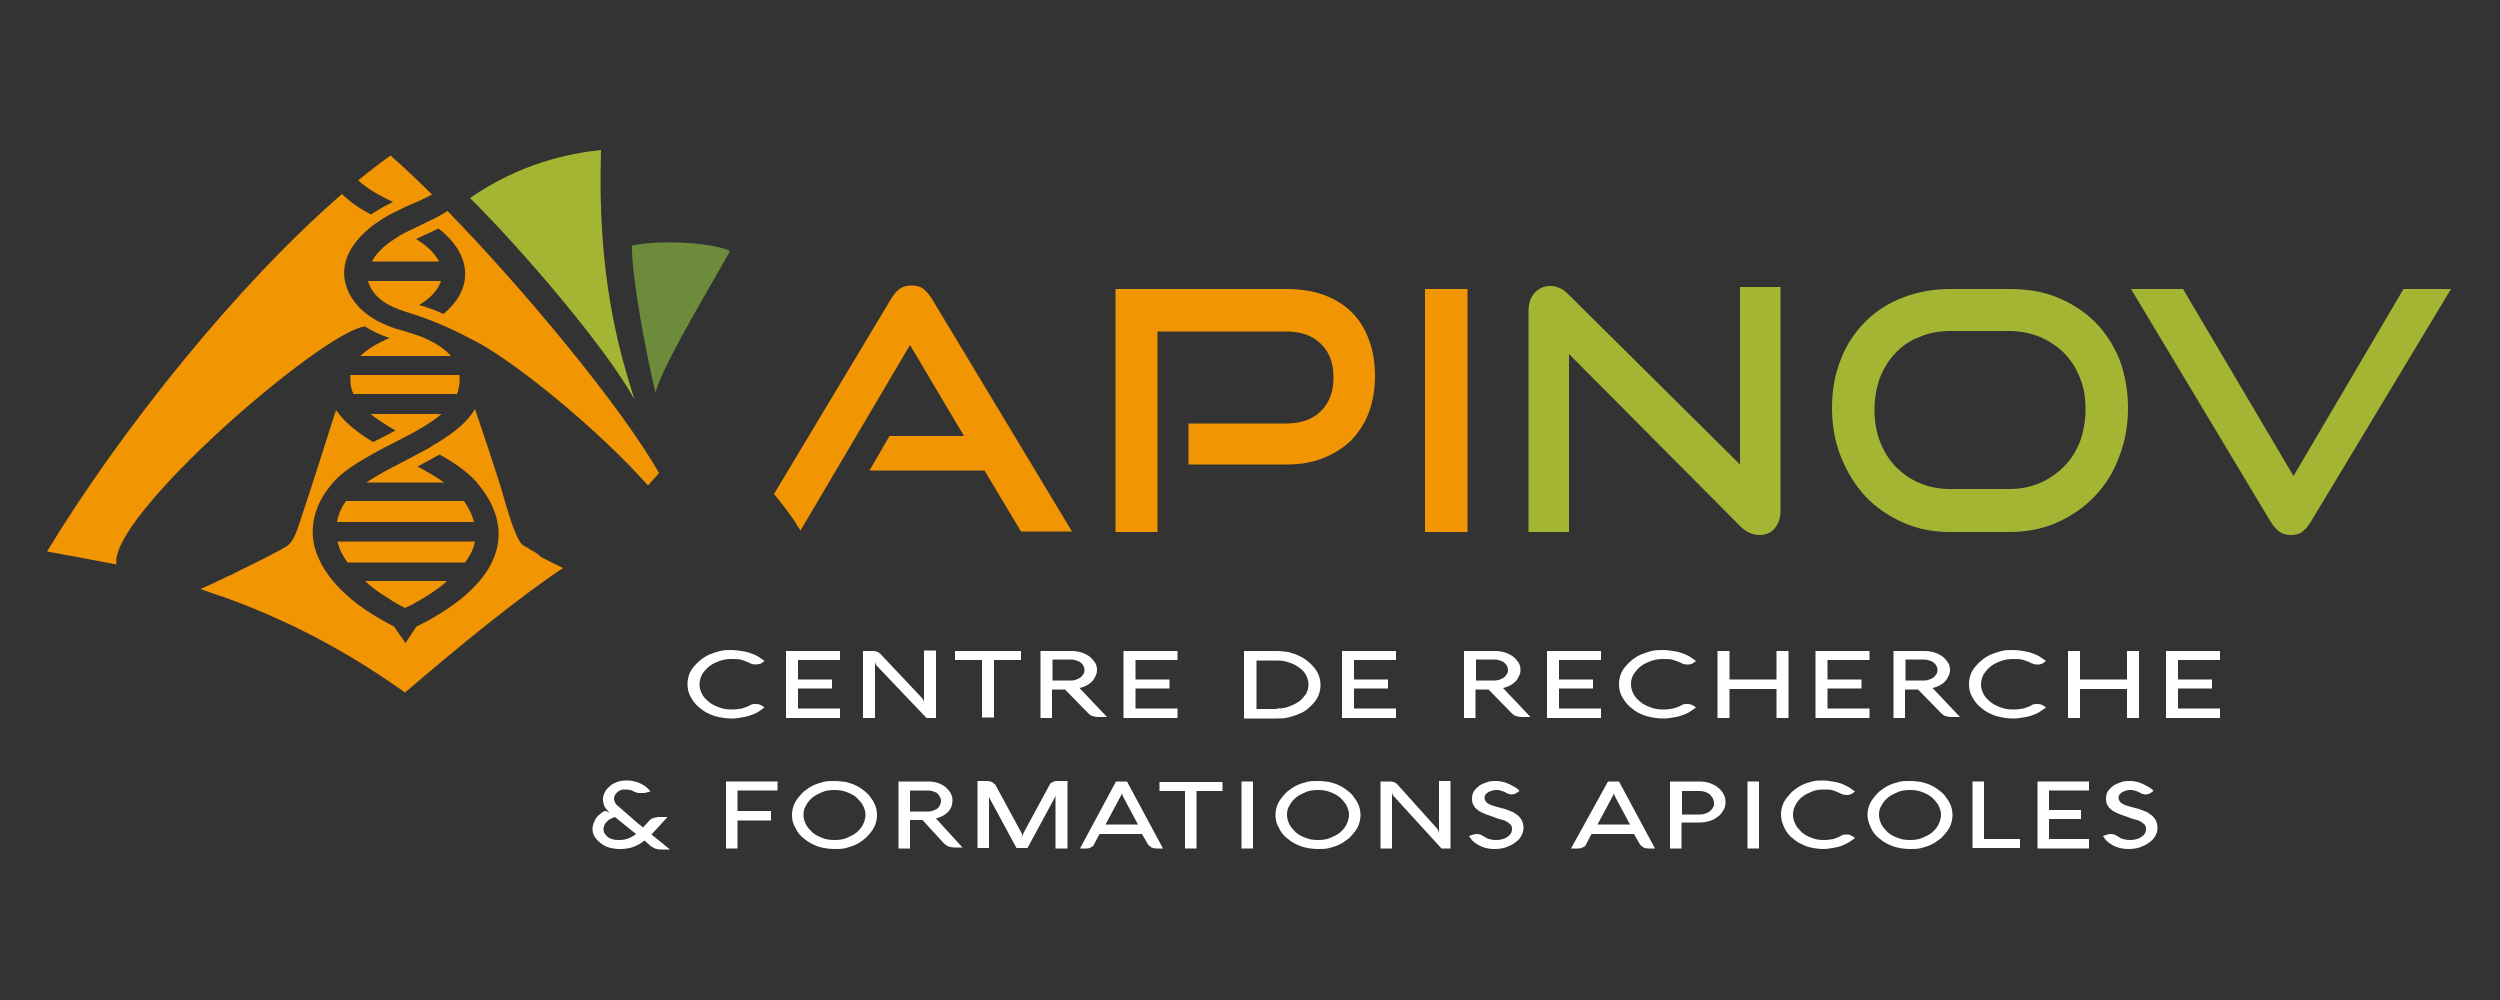 <svg xmlns="http://www.w3.org/2000/svg" xmlns:xlink="http://www.w3.org/1999/xlink" id="Calque_1" x="0px" y="0px" width="500px" height="200px" viewBox="0 0 500 200" style="enable-background:new 0 0 500 200;" xml:space="preserve"><rect x="0" y="0" width="500" height="200" fill="#333333" stroke="none"/><style type="text/css">	.st0{fill:#FFFFFF;}	.st1{fill:#F29503;}	.st2{fill:#A4B534;}	.st3{fill:#6C8C3C;}</style><g>	<path class="st0" d="M139.9,136.9c0,0.7,0.2,1.3,0.5,1.9c0.3,0.6,0.8,1.1,1.4,1.6c0.6,0.5,1.3,0.8,2.1,1.1c0.8,0.3,1.6,0.4,2.5,0.4  c0.7,0,1.4-0.1,2-0.2c0.6-0.2,1.2-0.4,1.7-0.7c0.3-0.2,0.6-0.2,1-0.2c0.3,0,0.5,0,0.8,0.1s0.4,0.2,0.6,0.3l0.4,0.3  c-0.4,0.3-0.9,0.6-1.3,0.9c-0.5,0.3-1,0.5-1.6,0.7c-0.6,0.2-1.1,0.3-1.7,0.4c-0.6,0.1-1.2,0.2-1.9,0.2c-1.2,0-2.4-0.2-3.5-0.5  c-1.1-0.4-2-0.8-2.8-1.5c-0.8-0.6-1.4-1.3-1.9-2.2c-0.5-0.8-0.7-1.7-0.7-2.7c0-0.6,0.1-1.2,0.3-1.8c0.2-0.6,0.5-1.1,0.9-1.6  c0.4-0.5,0.9-1,1.4-1.4c0.5-0.4,1.1-0.8,1.8-1.1c0.7-0.3,1.4-0.5,2.1-0.7c0.8-0.2,1.5-0.2,2.4-0.2c0.6,0,1.3,0.1,1.9,0.2  c0.6,0.1,1.2,0.2,1.7,0.4c0.6,0.2,1.1,0.4,1.6,0.7c0.5,0.3,0.9,0.6,1.3,0.9l-0.4,0.3c-0.2,0.1-0.4,0.3-0.6,0.3s-0.5,0.1-0.8,0.1  c-0.4,0-0.7-0.1-1-0.2c-0.5-0.3-1.1-0.5-1.7-0.7c-0.6-0.2-1.3-0.2-2-0.2c-0.9,0-1.7,0.1-2.5,0.4c-0.8,0.3-1.5,0.6-2.1,1.1  c-0.6,0.5-1,1-1.4,1.6C140.1,135.5,139.9,136.2,139.9,136.9z"></path>	<path class="st0" d="M168,143.6h-10.8v-13.4H168v1.8h-8.4v3.9h6.8v1.8h-6.8v4h8.4V143.6z"></path>	<path class="st0" d="M187.3,143.6h-2l-9.9-10.4c-0.1-0.1-0.1-0.1-0.2-0.2c0-0.1-0.1-0.2-0.1-0.3c0-0.1-0.1-0.2-0.1-0.3v11.2h-2.4  v-13.4h1.7c0.4,0,0.7,0,1,0.1c0.3,0.1,0.5,0.2,0.7,0.4l8.4,8.9c0.2,0.2,0.4,0.6,0.4,0.9v-10.4h2.4V143.6z"></path>	<path class="st0" d="M191,132v-1.8h13.2v1.8h-5.4v11.5h-2.4V132H191z"></path>	<path class="st0" d="M210.5,143.6h-2.4v-13.4h6.2c0.7,0,1.4,0.1,2,0.3s1.2,0.5,1.6,0.8c0.5,0.4,0.8,0.8,1.1,1.2  c0.3,0.5,0.4,1,0.4,1.5c0,0.4-0.1,0.9-0.3,1.2c-0.2,0.4-0.4,0.8-0.7,1.1c-0.3,0.3-0.7,0.6-1.1,0.8c-0.4,0.2-0.9,0.4-1.4,0.5  l5.5,5.8h-1.7c-0.5,0-0.9-0.1-1.2-0.2c-0.4-0.1-0.7-0.4-0.9-0.6l-4.6-4.7h-2.6V143.6z M210.5,132v4.1h3.8c0.4,0,0.7-0.1,1-0.2  c0.3-0.1,0.6-0.3,0.8-0.4c0.2-0.2,0.4-0.4,0.6-0.7c0.1-0.2,0.2-0.5,0.2-0.8s-0.1-0.6-0.2-0.8c-0.1-0.2-0.3-0.5-0.6-0.7  c-0.2-0.2-0.5-0.3-0.8-0.4c-0.3-0.1-0.7-0.2-1-0.2H210.5z"></path>	<path class="st0" d="M235.5,143.6h-10.8v-13.4h10.8v1.8h-8.4v3.9h6.8v1.8h-6.8v4h8.4V143.6z"></path>	<path class="st0" d="M248.8,143.6v-13.4h6.5c0.8,0,1.6,0.1,2.3,0.2c0.7,0.2,1.4,0.4,2.1,0.7c0.6,0.3,1.2,0.6,1.8,1.1  c0.5,0.4,1,0.9,1.4,1.4c0.4,0.5,0.7,1,0.9,1.6c0.2,0.6,0.3,1.2,0.3,1.8s-0.1,1.2-0.3,1.8c-0.2,0.6-0.5,1.1-0.9,1.6  c-0.4,0.5-0.8,0.9-1.4,1.4c-0.5,0.4-1.1,0.8-1.8,1c-0.6,0.3-1.3,0.5-2.1,0.7c-0.7,0.2-1.5,0.2-2.3,0.2H248.8z M255.4,141.7  c0.9,0,1.7-0.1,2.4-0.4c0.8-0.3,1.4-0.6,2-1s1-1,1.4-1.5c0.3-0.6,0.5-1.2,0.5-1.9c0-0.7-0.2-1.3-0.5-1.9c-0.3-0.6-0.8-1.1-1.4-1.5  s-1.2-0.8-2-1c-0.8-0.3-1.6-0.4-2.4-0.4h-4.1v9.7H255.4z"></path>	<path class="st0" d="M279.2,143.6h-10.8v-13.4h10.8v1.8h-8.4v3.9h6.8v1.8h-6.8v4h8.4V143.6z"></path>	<path class="st0" d="M295.2,143.6h-2.4v-13.4h6.2c0.7,0,1.4,0.1,2,0.3c0.6,0.2,1.2,0.5,1.6,0.8c0.5,0.4,0.8,0.8,1.1,1.2  c0.3,0.5,0.4,1,0.4,1.5c0,0.4-0.1,0.9-0.3,1.2c-0.2,0.4-0.4,0.8-0.7,1.1c-0.3,0.3-0.7,0.6-1.1,0.8c-0.4,0.2-0.9,0.4-1.4,0.5  l5.5,5.8h-1.7c-0.5,0-0.9-0.1-1.2-0.2c-0.4-0.1-0.7-0.4-0.9-0.6l-4.6-4.7h-2.6V143.6z M295.2,132v4.1h3.8c0.4,0,0.7-0.1,1-0.2  c0.3-0.1,0.6-0.3,0.8-0.4c0.2-0.2,0.4-0.4,0.6-0.7c0.1-0.2,0.2-0.5,0.2-0.8s-0.1-0.6-0.2-0.8c-0.1-0.2-0.3-0.5-0.6-0.7  c-0.2-0.2-0.5-0.3-0.8-0.4c-0.3-0.1-0.7-0.2-1-0.2H295.2z"></path>	<path class="st0" d="M320.2,143.6h-10.8v-13.4h10.8v1.8h-8.4v3.9h6.8v1.8h-6.8v4h8.4V143.6z"></path>	<path class="st0" d="M326.2,136.9c0,0.7,0.2,1.3,0.5,1.9s0.8,1.1,1.4,1.6c0.6,0.5,1.3,0.8,2.1,1.1c0.8,0.3,1.6,0.4,2.5,0.4  c0.7,0,1.4-0.1,2-0.2c0.6-0.2,1.2-0.4,1.7-0.7c0.3-0.2,0.6-0.2,1-0.2c0.3,0,0.5,0,0.8,0.1c0.2,0.1,0.4,0.2,0.6,0.3l0.4,0.3  c-0.4,0.3-0.9,0.6-1.3,0.9c-0.5,0.3-1,0.5-1.6,0.7c-0.5,0.2-1.1,0.3-1.7,0.4c-0.6,0.1-1.2,0.2-1.9,0.2c-1.2,0-2.4-0.2-3.5-0.5  c-1.1-0.4-2-0.8-2.8-1.5c-0.8-0.6-1.4-1.3-1.9-2.2c-0.5-0.8-0.7-1.7-0.7-2.7c0-0.6,0.1-1.2,0.3-1.8c0.2-0.6,0.5-1.1,0.9-1.6  c0.4-0.5,0.9-1,1.4-1.4c0.5-0.4,1.1-0.8,1.8-1.1c0.7-0.3,1.4-0.5,2.1-0.7c0.8-0.2,1.5-0.2,2.4-0.2c0.6,0,1.3,0.1,1.9,0.2  c0.6,0.1,1.2,0.2,1.7,0.4c0.6,0.2,1.1,0.4,1.6,0.7c0.5,0.3,0.9,0.6,1.3,0.9l-0.4,0.3c-0.2,0.1-0.4,0.3-0.6,0.3  c-0.2,0.1-0.5,0.1-0.8,0.1c-0.4,0-0.7-0.1-1-0.2c-0.5-0.3-1.1-0.5-1.7-0.7c-0.6-0.2-1.3-0.2-2-0.2c-0.9,0-1.7,0.1-2.5,0.4  c-0.8,0.3-1.5,0.6-2.1,1.1c-0.6,0.5-1,1-1.4,1.6S326.2,136.2,326.2,136.9z"></path>	<path class="st0" d="M357.7,143.6h-2.4v-5.8h-9.4v5.8h-2.4v-13.4h2.4v5.7h9.4v-5.7h2.4V143.6z"></path>	<path class="st0" d="M373.9,143.6h-10.8v-13.4h10.8v1.8h-8.4v3.9h6.8v1.8h-6.8v4h8.4V143.6z"></path>	<path class="st0" d="M381.1,143.6h-2.4v-13.4h6.2c0.7,0,1.4,0.1,2,0.3c0.6,0.2,1.2,0.5,1.6,0.8c0.5,0.4,0.8,0.8,1.1,1.2  c0.3,0.5,0.4,1,0.4,1.5c0,0.4-0.1,0.9-0.3,1.2c-0.2,0.4-0.4,0.8-0.7,1.1c-0.3,0.3-0.7,0.6-1.1,0.8c-0.4,0.2-0.9,0.4-1.4,0.5  l5.5,5.8h-1.7c-0.5,0-0.9-0.1-1.2-0.2c-0.4-0.1-0.7-0.4-0.9-0.6l-4.6-4.7h-2.6V143.6z M381.1,132v4.1h3.8c0.4,0,0.7-0.1,1-0.2  c0.3-0.1,0.6-0.3,0.8-0.4c0.2-0.2,0.4-0.4,0.6-0.7c0.1-0.2,0.2-0.5,0.2-0.8s-0.1-0.6-0.2-0.8c-0.1-0.2-0.3-0.5-0.6-0.7  c-0.2-0.2-0.5-0.3-0.8-0.4c-0.3-0.1-0.7-0.2-1-0.2H381.1z"></path>	<path class="st0" d="M396.2,136.9c0,0.7,0.2,1.3,0.5,1.9c0.3,0.6,0.8,1.1,1.4,1.6c0.6,0.5,1.3,0.8,2.1,1.1c0.8,0.3,1.6,0.4,2.5,0.4  c0.7,0,1.4-0.1,2-0.2c0.6-0.2,1.2-0.4,1.7-0.7c0.3-0.2,0.6-0.2,1-0.2c0.3,0,0.5,0,0.8,0.1c0.2,0.1,0.4,0.2,0.6,0.3l0.4,0.3  c-0.4,0.3-0.9,0.6-1.3,0.9c-0.5,0.3-1,0.5-1.6,0.7c-0.5,0.2-1.1,0.3-1.7,0.4c-0.6,0.1-1.2,0.2-1.9,0.2c-1.2,0-2.4-0.2-3.5-0.5  c-1.1-0.4-2-0.8-2.8-1.5c-0.8-0.6-1.4-1.3-1.9-2.2c-0.5-0.8-0.7-1.7-0.7-2.7c0-0.6,0.1-1.2,0.3-1.8c0.2-0.6,0.5-1.1,0.9-1.6  c0.4-0.5,0.9-1,1.4-1.4c0.5-0.4,1.1-0.8,1.8-1.1c0.7-0.3,1.4-0.5,2.1-0.7c0.8-0.2,1.5-0.2,2.4-0.2c0.6,0,1.3,0.1,1.9,0.2  c0.6,0.1,1.2,0.2,1.7,0.4c0.6,0.2,1.1,0.4,1.6,0.7c0.5,0.3,0.9,0.6,1.3,0.9l-0.4,0.3c-0.2,0.1-0.4,0.3-0.6,0.3  c-0.2,0.1-0.5,0.1-0.8,0.1c-0.4,0-0.7-0.1-1-0.2c-0.5-0.3-1.1-0.5-1.7-0.7c-0.6-0.2-1.3-0.2-2-0.2c-0.9,0-1.7,0.1-2.5,0.4  c-0.8,0.3-1.5,0.6-2.1,1.1c-0.6,0.5-1,1-1.4,1.6C396.4,135.5,396.2,136.2,396.2,136.9z"></path>	<path class="st0" d="M427.8,143.6h-2.4v-5.8H416v5.8h-2.4v-13.4h2.4v5.7h9.4v-5.7h2.4V143.6z"></path>	<path class="st0" d="M444,143.6h-10.8v-13.4H444v1.8h-8.4v3.9h6.8v1.8h-6.8v4h8.4V143.6z"></path>	<path class="st0" d="M127.5,164.6l1.1,0.9l1.2-1.3c0.2-0.3,0.5-0.5,0.9-0.6c0.3-0.1,0.7-0.2,1.2-0.2h1.6l-3.2,3.5l3.7,3h-1.8  c-0.3,0-0.6,0-0.8-0.1c-0.2,0-0.4-0.1-0.6-0.2c-0.2-0.1-0.3-0.2-0.5-0.3c-0.2-0.1-0.3-0.2-0.5-0.4l-0.9-0.8c-0.7,0.6-1.5,1-2.3,1.3  c-0.8,0.3-1.7,0.4-2.6,0.4c-0.8,0-1.5-0.1-2.2-0.3c-0.7-0.2-1.2-0.5-1.7-0.9c-0.5-0.4-0.9-0.8-1.2-1.3c-0.3-0.5-0.4-1-0.4-1.6  c0-0.3,0.1-0.6,0.2-1c0.1-0.3,0.3-0.6,0.4-0.9c0.2-0.3,0.4-0.6,0.7-0.8c0.3-0.3,0.6-0.5,0.9-0.7c0.1,0,0.2-0.1,0.3-0.1  c0.1,0,0.3,0,0.4,0.1c0.1,0.1,0.3,0.1,0.5,0.2c-0.4-0.4-0.8-0.8-1-1.2c-0.2-0.5-0.3-0.9-0.3-1.4c0-0.5,0.1-1,0.4-1.5  c0.2-0.5,0.6-0.8,1-1.2s0.9-0.6,1.4-0.8c0.5-0.2,1.1-0.3,1.7-0.3c0.5,0,1,0,1.4,0.1c0.5,0.1,0.9,0.2,1.4,0.4  c0.4,0.2,0.8,0.4,1.2,0.7c0.4,0.3,0.7,0.6,1,1l-0.8,0.2c-0.2,0.1-0.4,0.1-0.6,0.1c-0.2,0-0.3,0-0.5,0c-0.2,0-0.4,0-0.5,0  c-0.1,0-0.3-0.1-0.4-0.1c-0.1,0-0.2-0.1-0.3-0.1c-0.1,0-0.2-0.1-0.2-0.1c-0.5-0.3-1.1-0.4-1.8-0.4c-0.3,0-0.6,0-0.8,0.1  c-0.3,0.1-0.5,0.2-0.7,0.4c-0.2,0.2-0.4,0.4-0.5,0.6c-0.1,0.2-0.2,0.5-0.2,0.8c0,0.2,0.1,0.5,0.2,0.7c0.1,0.2,0.3,0.5,0.6,0.7  L127.5,164.6z M125.7,165.6l-2.7-2.2c-0.3,0.1-0.6,0.2-0.9,0.4c-0.3,0.1-0.5,0.3-0.7,0.5c-0.2,0.2-0.4,0.4-0.5,0.7  c-0.1,0.2-0.2,0.5-0.2,0.8c0,0.4,0.1,0.7,0.3,1c0.2,0.3,0.4,0.5,0.7,0.7c0.3,0.2,0.6,0.3,1,0.4c0.4,0.1,0.8,0.1,1.2,0.1  c1.2,0,2.3-0.4,3.3-1.2L125.7,165.6z"></path>	<path class="st0" d="M154.2,162.3v1.8h-6.7v5.6h-2.3v-13.4h10.3v1.8h-8v4.1H154.2z"></path>	<path class="st0" d="M158.4,163c0-0.6,0.1-1.2,0.3-1.8c0.2-0.6,0.5-1.1,0.9-1.6c0.4-0.5,0.8-1,1.3-1.4c0.5-0.4,1.1-0.8,1.7-1.1  c0.6-0.3,1.3-0.5,2-0.7c0.7-0.2,1.5-0.2,2.3-0.2c0.8,0,1.5,0.1,2.3,0.2c0.7,0.2,1.4,0.4,2,0.7c0.6,0.3,1.2,0.7,1.7,1.1  c0.5,0.4,1,0.9,1.3,1.4c0.4,0.5,0.7,1.1,0.9,1.6c0.2,0.6,0.3,1.2,0.3,1.8c0,0.6-0.1,1.2-0.3,1.8c-0.2,0.6-0.5,1.1-0.9,1.6  c-0.4,0.5-0.8,1-1.3,1.4c-0.5,0.4-1.1,0.8-1.7,1.1c-0.6,0.3-1.3,0.5-2,0.7c-0.7,0.2-1.5,0.2-2.3,0.2c-1.2,0-2.3-0.2-3.3-0.5  c-1-0.4-1.9-0.8-2.7-1.5c-0.8-0.6-1.4-1.3-1.8-2.2C158.6,164.8,158.4,164,158.4,163z M160.7,163c0,0.7,0.2,1.3,0.5,1.9  c0.3,0.6,0.8,1.1,1.3,1.6c0.6,0.5,1.2,0.8,2,1.1c0.7,0.3,1.6,0.4,2.4,0.4c0.9,0,1.7-0.1,2.4-0.4c0.7-0.3,1.4-0.6,2-1.1  c0.6-0.5,1-1,1.3-1.6c0.3-0.6,0.5-1.3,0.5-1.9c0-0.7-0.2-1.3-0.5-1.9c-0.3-0.6-0.8-1.1-1.3-1.6c-0.6-0.5-1.2-0.8-2-1.1  c-0.7-0.3-1.6-0.4-2.4-0.4c-0.9,0-1.7,0.1-2.4,0.4c-0.7,0.3-1.4,0.6-2,1.1c-0.6,0.5-1,1-1.3,1.6C160.8,161.7,160.7,162.3,160.7,163  z"></path>	<path class="st0" d="M182,169.7h-2.3v-13.4h6c0.7,0,1.3,0.1,1.9,0.3c0.6,0.2,1.1,0.5,1.5,0.8c0.4,0.4,0.8,0.8,1,1.2  c0.3,0.5,0.4,1,0.4,1.5c0,0.4-0.1,0.9-0.2,1.2c-0.2,0.4-0.4,0.8-0.7,1.1c-0.3,0.3-0.7,0.6-1.1,0.8c-0.4,0.2-0.9,0.4-1.3,0.5  l5.3,5.8h-1.6c-0.4,0-0.8-0.1-1.2-0.2c-0.3-0.1-0.6-0.4-0.9-0.6l-4.3-4.7H182V169.7z M182,158.2v4.1h3.7c0.4,0,0.7-0.1,1-0.2  c0.3-0.1,0.6-0.3,0.8-0.4c0.2-0.2,0.4-0.4,0.5-0.7s0.2-0.5,0.2-0.8s-0.1-0.6-0.2-0.8s-0.3-0.5-0.5-0.7c-0.2-0.2-0.5-0.3-0.8-0.4  c-0.3-0.1-0.6-0.2-1-0.2H182z"></path>	<path class="st0" d="M213.4,169.7h-2.3v-10.7c0,0,0,0.1,0,0.1c0,0.1,0,0.1-0.1,0.2c0,0.1,0,0.2-0.1,0.3c0,0.1-0.1,0.2-0.1,0.2  l-5.3,9.8h-2.2l-5.3-9.8c0,0-0.1-0.1-0.1-0.2c0-0.1,0-0.1-0.1-0.2c0-0.1,0-0.1,0-0.2c0-0.1,0-0.1,0-0.1v10.5h-2.3v-13.4h1.9  c0.4,0,0.7,0.1,1,0.2c0.3,0.2,0.5,0.4,0.7,0.6l5.2,9.6c0.1,0.1,0.1,0.3,0.1,0.4c0,0.1,0.1,0.3,0.1,0.4c0-0.3,0.1-0.6,0.2-0.8  l5.2-9.6c0.1-0.3,0.4-0.5,0.7-0.6c0.3-0.2,0.6-0.2,1-0.2h1.9V169.7z"></path>	<path class="st0" d="M223.2,156.3h2.2l7.2,13.4h-1.3c-0.4,0-0.7-0.1-1-0.2c-0.3-0.2-0.5-0.4-0.7-0.6l-1.2-2.1h-8.5l-1.1,2.1  c-0.1,0.3-0.4,0.5-0.7,0.6c-0.3,0.2-0.6,0.2-1,0.2H216L223.2,156.3z M224.1,159.3l-3,5.6h6.5l-3-5.6c-0.1-0.2-0.2-0.5-0.2-0.8  c0,0.2,0,0.3-0.1,0.4C224.2,159,224.2,159.2,224.1,159.3z"></path>	<path class="st0" d="M231.9,158.2v-1.8h12.6v1.8h-5.2v11.5H237v-11.5H231.9z"></path>	<path class="st0" d="M250.6,169.7h-2.3v-13.4h2.3V169.7z"></path>	<path class="st0" d="M255.1,163c0-0.6,0.1-1.2,0.3-1.8c0.2-0.6,0.5-1.1,0.9-1.6c0.4-0.5,0.8-1,1.3-1.4c0.5-0.4,1.1-0.8,1.7-1.1  c0.6-0.3,1.3-0.5,2-0.7c0.7-0.2,1.5-0.2,2.3-0.2s1.5,0.1,2.3,0.2c0.7,0.2,1.4,0.4,2,0.7c0.6,0.3,1.2,0.7,1.7,1.1  c0.5,0.4,1,0.9,1.3,1.4c0.4,0.5,0.7,1.1,0.9,1.6c0.2,0.6,0.3,1.2,0.3,1.8c0,0.6-0.1,1.2-0.3,1.8c-0.2,0.6-0.5,1.1-0.9,1.6  c-0.4,0.5-0.8,1-1.3,1.4c-0.5,0.4-1.1,0.8-1.7,1.1c-0.6,0.3-1.3,0.5-2,0.7c-0.7,0.2-1.5,0.2-2.3,0.2c-1.2,0-2.3-0.2-3.3-0.5  c-1-0.4-1.9-0.8-2.7-1.5c-0.8-0.6-1.4-1.3-1.8-2.2C255.3,164.8,255.1,164,255.1,163z M257.4,163c0,0.7,0.2,1.3,0.5,1.9  c0.3,0.6,0.8,1.1,1.3,1.6c0.6,0.5,1.2,0.8,2,1.1c0.7,0.3,1.6,0.4,2.4,0.4c0.9,0,1.7-0.1,2.4-0.4c0.7-0.3,1.4-0.6,2-1.1  c0.6-0.5,1-1,1.3-1.6c0.3-0.6,0.5-1.3,0.5-1.9c0-0.7-0.2-1.3-0.5-1.9c-0.3-0.6-0.8-1.1-1.3-1.6c-0.6-0.5-1.2-0.8-2-1.1  c-0.7-0.3-1.6-0.4-2.4-0.4c-0.9,0-1.7,0.1-2.4,0.4c-0.7,0.3-1.4,0.6-2,1.1c-0.6,0.5-1,1-1.3,1.6C257.5,161.7,257.4,162.3,257.4,163  z"></path>	<path class="st0" d="M290.2,169.7h-1.9l-9.5-10.4c-0.1-0.1-0.1-0.1-0.2-0.2c0-0.1-0.1-0.2-0.1-0.3c0-0.1-0.1-0.2-0.1-0.3v11.2h-2.3  v-13.4h1.6c0.4,0,0.7,0,1,0.1c0.3,0.1,0.5,0.2,0.7,0.4l8,8.9c0.2,0.2,0.3,0.6,0.4,0.9v-10.4h2.3V169.7z"></path>	<path class="st0" d="M301.3,158.6c-0.3-0.2-0.6-0.3-0.9-0.4c-0.3-0.1-0.6-0.2-0.9-0.2c-0.4,0-0.7,0-1,0.1c-0.3,0.1-0.6,0.2-0.8,0.3  c-0.2,0.1-0.4,0.3-0.6,0.5c-0.1,0.2-0.2,0.4-0.2,0.6c0,0.3,0.1,0.5,0.2,0.7c0.1,0.2,0.3,0.4,0.5,0.5c0.2,0.1,0.5,0.3,0.9,0.4  c0.4,0.1,0.8,0.3,1.4,0.4c0.3,0.1,0.5,0.2,0.8,0.2c0.3,0.1,0.5,0.2,0.8,0.3s0.5,0.2,0.8,0.3c0.3,0.1,0.5,0.2,0.7,0.4  c1.2,0.7,1.7,1.7,1.7,2.9c0,0.6-0.2,1.2-0.5,1.7c-0.3,0.5-0.7,0.9-1.3,1.3c-0.5,0.4-1.1,0.6-1.8,0.9c-0.7,0.2-1.4,0.3-2.2,0.3  c-1.5,0-2.7-0.4-3.7-1.1c-0.2-0.1-0.4-0.3-0.5-0.4c-0.2-0.1-0.3-0.3-0.4-0.4c-0.1-0.1-0.2-0.3-0.3-0.4c-0.1-0.1-0.1-0.2-0.2-0.3  l0.6-0.2c0.3-0.1,0.6-0.2,0.9-0.2c0.5,0,0.9,0.1,1.3,0.4l0.2,0.1c0.3,0.2,0.6,0.4,1,0.5c0.4,0.1,0.8,0.2,1.2,0.2  c0.4,0,0.8,0,1.2-0.1c0.4-0.1,0.8-0.2,1.1-0.4c0.3-0.2,0.6-0.4,0.8-0.7c0.2-0.3,0.3-0.6,0.3-1c0-0.4-0.1-0.7-0.3-0.9  c-0.2-0.2-0.5-0.4-0.8-0.6c-0.3-0.2-0.7-0.3-1.1-0.4c-0.4-0.1-0.8-0.2-1.2-0.4c-0.6-0.2-1.1-0.4-1.7-0.6c-0.5-0.2-1-0.4-1.5-0.7  c-0.4-0.3-0.8-0.6-1-1c-0.3-0.4-0.4-0.9-0.4-1.5c0-0.5,0.1-1,0.4-1.5c0.3-0.4,0.7-0.8,1.1-1.1c0.5-0.3,1-0.5,1.6-0.7  c0.6-0.2,1.2-0.2,1.8-0.2c0.5,0,0.9,0.1,1.4,0.2c0.4,0.1,0.9,0.3,1.3,0.5c0.4,0.2,0.7,0.4,1.1,0.6c0.3,0.2,0.6,0.4,0.8,0.7  l-0.6,0.4c-0.3,0.2-0.7,0.3-1.1,0.3C301.9,158.8,301.6,158.8,301.3,158.6z"></path>	<path class="st0" d="M321.6,156.3h2.2l7.2,13.4h-1.3c-0.4,0-0.7-0.1-1-0.2c-0.3-0.2-0.5-0.4-0.7-0.6l-1.2-2.1h-8.5l-1.1,2.1  c-0.1,0.3-0.4,0.5-0.7,0.6c-0.3,0.2-0.6,0.2-1,0.2h-1.3L321.6,156.3z M322.5,159.3l-3,5.6h6.5l-3-5.6c-0.1-0.2-0.2-0.5-0.2-0.8  c0,0.2,0,0.3-0.1,0.4C322.6,159,322.5,159.2,322.5,159.3z"></path>	<path class="st0" d="M336.3,169.7h-2.3v-13.4h5.9c0.7,0,1.4,0.1,2,0.3c0.6,0.2,1.2,0.5,1.7,0.9c0.5,0.4,0.8,0.8,1.1,1.3  c0.3,0.5,0.4,1.1,0.4,1.6c0,0.6-0.1,1.1-0.4,1.6c-0.3,0.5-0.6,1-1.1,1.3c-0.5,0.4-1,0.7-1.7,0.9c-0.6,0.2-1.3,0.3-2,0.3h-3.6V169.7  z M340,162.9c0.4,0,0.8-0.1,1.1-0.2c0.4-0.1,0.7-0.3,0.9-0.5c0.3-0.2,0.5-0.5,0.6-0.7c0.2-0.3,0.2-0.6,0.2-0.9  c0-0.3-0.1-0.6-0.2-0.9c-0.2-0.3-0.4-0.5-0.6-0.8c-0.3-0.2-0.6-0.4-0.9-0.5c-0.4-0.1-0.7-0.2-1.1-0.2h-3.6v4.7H340z"></path>	<path class="st0" d="M351.8,169.7h-2.3v-13.4h2.3V169.7z"></path>	<path class="st0" d="M358.6,163c0,0.7,0.2,1.3,0.5,1.9c0.3,0.6,0.8,1.1,1.3,1.6c0.6,0.5,1.2,0.8,2,1.1c0.7,0.3,1.6,0.4,2.4,0.4  c0.7,0,1.3-0.1,1.9-0.2c0.6-0.2,1.1-0.4,1.6-0.7c0.3-0.2,0.6-0.2,1-0.2c0.3,0,0.5,0,0.7,0.1c0.2,0.1,0.4,0.2,0.6,0.3l0.4,0.3  c-0.4,0.3-0.8,0.6-1.3,0.9c-0.5,0.3-1,0.5-1.5,0.7c-0.5,0.2-1.1,0.3-1.7,0.4c-0.6,0.1-1.2,0.2-1.8,0.2c-1.2,0-2.3-0.2-3.3-0.5  c-1-0.4-1.9-0.8-2.7-1.5c-0.8-0.6-1.4-1.3-1.8-2.2c-0.4-0.8-0.7-1.7-0.7-2.7c0-0.6,0.1-1.2,0.3-1.8c0.2-0.6,0.5-1.1,0.9-1.6  c0.4-0.5,0.8-1,1.3-1.4c0.5-0.4,1.1-0.8,1.7-1.1c0.6-0.3,1.3-0.5,2-0.7c0.7-0.2,1.5-0.2,2.3-0.2c0.6,0,1.2,0.1,1.8,0.2  c0.6,0.1,1.1,0.2,1.7,0.4c0.5,0.2,1,0.4,1.5,0.7c0.5,0.3,0.9,0.6,1.3,0.9l-0.4,0.3c-0.2,0.1-0.4,0.3-0.6,0.3  c-0.2,0.1-0.4,0.1-0.7,0.1c-0.3,0-0.7-0.1-1-0.2c-0.5-0.3-1.1-0.5-1.6-0.7c-0.6-0.2-1.2-0.2-1.9-0.2c-0.9,0-1.7,0.1-2.4,0.4  c-0.7,0.3-1.4,0.6-2,1.1c-0.6,0.5-1,1-1.3,1.6C358.7,161.7,358.6,162.3,358.6,163z"></path>	<path class="st0" d="M373.5,163c0-0.6,0.1-1.2,0.3-1.8c0.2-0.6,0.5-1.1,0.9-1.6c0.4-0.5,0.8-1,1.3-1.4c0.5-0.4,1.1-0.8,1.7-1.1  c0.6-0.3,1.3-0.5,2-0.7c0.7-0.2,1.5-0.2,2.3-0.2s1.5,0.1,2.3,0.2c0.7,0.2,1.4,0.4,2,0.7c0.6,0.3,1.2,0.7,1.7,1.1  c0.5,0.4,1,0.9,1.3,1.4c0.4,0.5,0.7,1.1,0.9,1.6c0.2,0.6,0.3,1.2,0.3,1.8c0,0.6-0.1,1.2-0.3,1.8c-0.2,0.6-0.5,1.1-0.9,1.6  c-0.4,0.5-0.8,1-1.3,1.4c-0.5,0.4-1.1,0.8-1.7,1.1c-0.6,0.3-1.3,0.5-2,0.7c-0.7,0.2-1.5,0.2-2.3,0.2c-1.2,0-2.3-0.2-3.3-0.5  c-1-0.4-1.9-0.8-2.7-1.5c-0.8-0.6-1.4-1.3-1.8-2.2S373.5,164,373.5,163z M375.8,163c0,0.7,0.2,1.3,0.5,1.9c0.3,0.6,0.8,1.1,1.3,1.6  c0.6,0.5,1.2,0.8,2,1.1c0.7,0.3,1.6,0.4,2.4,0.4c0.9,0,1.7-0.1,2.4-0.4c0.7-0.3,1.4-0.6,2-1.1c0.6-0.5,1-1,1.3-1.6  c0.3-0.6,0.5-1.3,0.5-1.9c0-0.7-0.2-1.3-0.5-1.9c-0.3-0.6-0.8-1.1-1.3-1.6c-0.6-0.5-1.2-0.8-2-1.1c-0.7-0.3-1.6-0.4-2.4-0.4  c-0.9,0-1.7,0.1-2.4,0.4c-0.7,0.3-1.4,0.6-2,1.1c-0.6,0.5-1,1-1.3,1.6C375.9,161.7,375.8,162.3,375.8,163z"></path>	<path class="st0" d="M394.5,169.7v-13.4h2.3v11.5h7.2v1.8H394.5z"></path>	<path class="st0" d="M417.8,169.7h-10.3v-13.4h10.3v1.8h-8v3.9h6.4v1.8h-6.4v4h8V169.7z"></path>	<path class="st0" d="M428.1,158.6c-0.3-0.2-0.6-0.3-0.9-0.4c-0.3-0.1-0.6-0.2-0.9-0.2c-0.4,0-0.7,0-1,0.1c-0.3,0.1-0.6,0.2-0.8,0.3  c-0.2,0.1-0.4,0.3-0.6,0.5c-0.1,0.2-0.2,0.4-0.2,0.6c0,0.3,0.1,0.5,0.2,0.7c0.1,0.2,0.3,0.4,0.5,0.5c0.2,0.1,0.5,0.3,0.9,0.4  c0.4,0.1,0.8,0.3,1.4,0.4c0.3,0.1,0.5,0.2,0.8,0.2c0.3,0.1,0.5,0.2,0.8,0.3s0.5,0.2,0.8,0.3c0.3,0.1,0.5,0.2,0.7,0.4  c1.2,0.7,1.7,1.7,1.7,2.9c0,0.6-0.2,1.2-0.5,1.7c-0.3,0.5-0.7,0.9-1.3,1.3c-0.5,0.4-1.1,0.6-1.8,0.9c-0.7,0.2-1.4,0.3-2.2,0.3  c-1.5,0-2.7-0.4-3.7-1.1c-0.2-0.1-0.4-0.3-0.5-0.4c-0.2-0.1-0.3-0.3-0.4-0.4c-0.1-0.1-0.2-0.3-0.3-0.4c-0.1-0.1-0.1-0.2-0.2-0.3  l0.6-0.2c0.3-0.1,0.6-0.2,0.9-0.2c0.5,0,0.9,0.1,1.3,0.4l0.2,0.1c0.3,0.2,0.6,0.4,1,0.5c0.4,0.1,0.8,0.2,1.2,0.2  c0.4,0,0.8,0,1.2-0.1c0.4-0.1,0.8-0.2,1.1-0.4c0.3-0.2,0.6-0.4,0.8-0.7c0.2-0.3,0.3-0.6,0.3-1c0-0.4-0.1-0.7-0.3-0.9  c-0.2-0.2-0.5-0.4-0.8-0.6c-0.3-0.2-0.7-0.3-1.1-0.4c-0.4-0.1-0.8-0.2-1.2-0.4c-0.6-0.2-1.1-0.4-1.7-0.6c-0.5-0.2-1-0.4-1.5-0.7  c-0.4-0.3-0.8-0.6-1-1c-0.3-0.4-0.4-0.9-0.4-1.5c0-0.5,0.1-1,0.4-1.5c0.3-0.4,0.7-0.8,1.1-1.1c0.5-0.3,1-0.5,1.6-0.7  c0.6-0.2,1.2-0.2,1.8-0.2c0.5,0,0.9,0.1,1.4,0.2c0.4,0.1,0.9,0.3,1.3,0.5c0.4,0.2,0.7,0.4,1.1,0.6c0.3,0.2,0.6,0.4,0.8,0.7  l-0.6,0.4c-0.3,0.2-0.7,0.3-1.1,0.3C428.7,158.8,428.4,158.8,428.1,158.6z"></path></g><g>	<path class="st1" d="M184.7,57.8c-0.6-0.5-1.4-0.7-2.4-0.7s-1.7,0.2-2.4,0.7c-0.7,0.5-1.2,1.2-1.7,2l-23.4,39  c1.6,1.9,3,3.8,4.1,5.4c0.4,0.7,0.8,1.3,1.2,1.9l21.9-37.1l10.8,18.2h-14.9l-4,6.9h23l7.3,12.2h10.2l-28-46.5  C185.9,59,185.3,58.3,184.7,57.8z"></path>	<path class="st1" d="M270.4,62.5c-1.5-1.5-3.4-2.7-5.6-3.5c-2.2-0.8-4.7-1.2-7.5-1.2h-34.2v48.6h8.4V66.3h25.7c3,0,5.3,0.8,7,2.5  c1.7,1.6,2.5,3.9,2.5,6.7c0,2.8-0.8,5-2.5,6.7c-1.7,1.7-4,2.5-7,2.5h-19.5v8.2h19.5c2.8,0,5.3-0.4,7.5-1.3c2.2-0.9,4.1-2.1,5.6-3.6  c1.5-1.6,2.7-3.4,3.5-5.6c0.8-2.2,1.2-4.6,1.2-7.2c0-2.7-0.4-5.1-1.2-7.2C273,65.8,271.9,64,270.4,62.5z"></path>	<rect x="285" y="57.8" class="st1" width="8.5" height="48.6"></rect></g><g>	<path class="st2" d="M348,92.9l-34.3-34c-0.6-0.6-1.2-1.1-1.8-1.3c-0.6-0.3-1.2-0.4-1.8-0.4c-1.3,0-2.4,0.5-3.2,1.4  c-0.8,0.9-1.2,2.1-1.2,3.7v44.1h8.1V70.8l34.2,34.4c1.2,1.2,2.5,1.8,3.9,1.8c1.2,0,2.3-0.4,3-1.3c0.8-0.9,1.2-2.1,1.2-3.7V57.4H348  V92.9z"></path>	<path class="st2" d="M419,64.4c-2.1-2.1-4.6-3.7-7.5-4.9c-2.9-1.2-6.1-1.7-9.7-1.7H390c-3.4,0-6.5,0.6-9.4,1.7  c-2.9,1.1-5.4,2.7-7.5,4.8c-2.1,2.1-3.8,4.6-4.9,7.5c-1.2,2.9-1.8,6.2-1.8,9.8c0,3.5,0.6,6.8,1.8,9.8c1.2,3,2.8,5.6,4.9,7.9  c2.1,2.2,4.6,3.9,7.5,5.2c2.9,1.3,6,1.9,9.4,1.9h11.8c3.5,0,6.7-0.6,9.6-1.9c2.9-1.3,5.4-3,7.5-5.2c2.1-2.2,3.8-4.8,4.9-7.9  c1.2-3,1.8-6.3,1.8-9.8c0-3.5-0.6-6.7-1.7-9.7C422.7,69,421.1,66.5,419,64.4z M416,88.3c-0.8,2-1.8,3.6-3.2,5  c-1.4,1.4-3,2.5-4.8,3.3c-1.9,0.8-3.9,1.2-6.2,1.2H390c-2.2,0-4.2-0.4-6.1-1.2c-1.9-0.8-3.4-1.9-4.8-3.3c-1.3-1.4-2.4-3.1-3.1-5  c-0.8-2-1.1-4.1-1.1-6.4c0-2.3,0.4-4.4,1.1-6.4c0.8-1.9,1.8-3.6,3.1-4.9c1.3-1.4,2.9-2.5,4.8-3.2c1.8-0.8,3.9-1.2,6.1-1.2h11.8  c2.2,0,4.3,0.4,6.2,1.2c1.9,0.8,3.5,1.9,4.8,3.2c1.4,1.4,2.4,3,3.2,5c0.8,1.9,1.1,4,1.1,6.3C417.1,84.2,416.7,86.4,416,88.3z"></path>	<path class="st2" d="M480.7,57.8l-22,37.4l-22.1-37.4h-10.4l27.9,46.5c0.5,0.8,1.1,1.5,1.7,2c0.7,0.5,1.5,0.7,2.4,0.7  c0.9,0,1.7-0.2,2.3-0.7c0.7-0.5,1.2-1.2,1.7-2l28-46.5H480.7z"></path></g><g>	<path class="st3" d="M146,50.2c-2.9-1.5-13.1-2.4-19.6-1.1c-0.1,5.8,2.5,20.3,4.7,29.4C132.4,73.2,142.5,56.6,146,50.2z"></path>	<g>		<g>			<path class="st1" d="M94.9,108.7c0-0.1,0-0.3,0.1-0.4H81H67.5c0.3,1.4,1,2.8,2,4.2H81h12C94,111.2,94.6,110,94.9,108.7z"></path>			<path class="st1" d="M81,100.2H69.2c-0.8,1.1-1.5,2.5-1.8,4.2H81h13.8c-0.4-1.6-1.2-3-2-4.2H81z"></path>			<path class="st1" d="M70.1,75c-0.1,1,0,1.9,0.2,2.7c0.1,0.4,0.2,0.7,0.4,1.1H81h10.4c0.1-0.2,0.2-0.4,0.2-0.6    c0.3-1.1,0.4-2.2,0.3-3.2H81H70.1z"></path>			<path class="st1" d="M83.3,120.4c1.3-0.7,2.6-1.5,3.7-2.3c0.9-0.6,1.7-1.2,2.4-1.9H81h-8c0.3,0.3,0.6,0.5,0.9,0.8    c0.7,0.6,1.5,1.2,2.4,1.8c0.8,0.5,1.6,1,2.5,1.6c0.7,0.4,1.4,0.8,2.2,1.2c0,0,0,0,0,0c0.4,0.2,0.4,0.2,0,0    c0.1-0.1,0.3-0.1,0.4-0.2C82.1,121.1,82.7,120.8,83.3,120.4z"></path>			<path class="st1" d="M73,65.3L73,65.3c1.4,0.9,3.1,1.7,4.9,2.3c-2.8,1.2-4.6,2.4-5.8,3.6h9h9.1c-1.3-1.5-3.2-2.7-5.8-3.8    c-1-0.4-2.1-0.7-3.3-1.1c0,0,0,0,0,0c-0.2-0.1-0.4-0.1-0.7-0.2c-1.9-0.5-3.6-1.2-5.1-2c-0.7-0.4-1.4-0.9-2.1-1.4    c-2.4-1.9-3.9-4.3-4.3-7c-0.5-3.7,1.5-7.3,5.4-10.4c0.6-0.5,1.3-0.9,2-1.4c0.9-0.6,1.8-1.1,2.9-1.6c0.6-0.3,1.2-0.6,1.8-0.9    c0,0,0,0,0,0c0.2-0.1,0.5-0.2,0.7-0.3c0.5-0.2,1.1-0.5,1.6-0.7c0.1,0,0.3-0.1,0.3-0.1c1-0.5,1.9-0.9,2.8-1.4    c-3-3-5.9-5.7-8.3-7.8c-2.1,1.5-4.3,3.2-6.5,5h0.1c1.8,1.7,4.2,3,6.9,4.3c-0.1,0.1-0.3,0.1-0.4,0.2c-1.5,0.7-2.8,1.5-4,2.3    c-2.1-1.1-4.1-2.4-5.8-4.1C47.7,56.7,24.4,85.6,9.4,110.3c2.8,0.5,9.8,1.8,13.9,2.6C21.5,103.4,64.7,66.1,73,65.3z"></path>			<path class="st1" d="M129.6,97.1c1.3-1.5,2.2-2.5,2.2-2.5c-7.5-13.2-26.9-36.6-42.3-52.4c-0.5,0.3-1,0.6-1.5,0.9    c-0.7,0.4-1.5,0.8-2.2,1.1c-0.6,0.3-1.2,0.6-1.8,0.9c-0.8,0.4-1.7,0.8-2.5,1.2c-0.1,0.1-0.3,0.1-0.4,0.2c0,0,0,0,0,0    c-0.8,0.4-1.5,0.8-2.2,1.3c-2.2,1.4-3.7,2.9-4.5,4.5H81h6.8c-0.8-1.6-2.3-3.1-4.6-4.5c0.6-0.3,1.1-0.5,1.7-0.8    c0.9-0.4,1.8-0.8,2.8-1.3c4.9,3.8,5.5,7.6,5.3,9.8c-0.2,2.7-1.8,5.2-4.3,7.3c-1.5-0.7-3.1-1.3-4.9-1.8c2.3-1.3,3.8-3,4.4-4.8H81    h-7.4c0.5,1.9,2,3.7,4.4,4.9c0.9,0.5,2.6,1.1,3.6,1.4c6,1.8,11.3,4.6,12.6,5.3C102.2,71.6,119.7,85.9,129.6,97.1z"></path>			<path class="st1" d="M106.2,110c-0.1,0-0.2-0.1-0.3-0.2c-0.4-0.2-0.8-0.5-1.2-0.7c-1.1-0.6-2.4-4.2-3.9-9.5    C99.6,95.3,95,81.8,95,81.8c-1.5,2.6-4.1,4.6-7.1,6.5c-0.7,0.4-1.4,0.8-2.1,1.3c-1.5,0.8-3,1.6-4.5,2.4c-0.1,0-0.1,0.1-0.2,0.1    c-0.1,0-0.1,0.1-0.2,0.1c-0.6,0.3-1.3,0.7-1.9,1c-2.1,1.1-4,2.1-5.7,3.3H81h7.8c-1.5-1.1-3.4-2.2-5.3-3.2c1.5-0.8,3-1.6,4.4-2.4    c2.9,1.6,5.5,3.4,7.3,5.4c2.6,3,5.5,7.7,4.2,13.3c-0.8,3.4-3,6.6-6.5,9.6c-0.8,0.7-1.6,1.3-2.6,2c-1.4,1-2.9,1.9-4.6,2.9    c-0.8,0.4-1.6,0.8-2.4,1.2l-2.2,3.3l-2.3-3.3c-0.8-0.4-1.7-0.9-2.4-1.3c-0.6-0.3-1.1-0.7-1.7-1c-2.1-1.3-4-2.7-5.5-4.1    c-3.5-3.2-5.6-6.5-6.4-10c-1.2-5.9,2-10.4,4-12.6c1.9-2.1,4.7-3.8,7.7-5.5c0.7-0.4,1.5-0.8,2.2-1.2c0.6-0.3,1.2-0.6,1.8-0.9    c0.8-0.4,1.7-0.9,2.5-1.3c0.1,0,0.2-0.1,0.2-0.1c0.8-0.4,1.5-0.8,2.2-1.2c1.8-1,3.5-2.1,4.9-3.3H81h-6.9c1.4,1.1,3.1,2.2,5,3.3    c-0.6,0.3-1.1,0.6-1.7,0.9c-0.9,0.5-1.9,1-2.8,1.4c-3.1-1.9-5.7-3.9-7.4-6.4c0,0-5.4,17-6.6,20.5c-1.1,3.2-1.7,5.9-3.5,6.9    c-0.7,0.4-1.6,0.9-2.6,1.4c-2,1.1-4.7,2.4-7.4,3.7c0,0-0.1,0-0.1,0.1c-0.6,0.3-1.2,0.6-1.8,0.8c-0.1,0.1-0.2,0.1-0.3,0.2    c-0.7,0.3-1.4,0.6-2.1,1c0,0,0,0,0,0c-0.9,0.4-1.8,0.8-2.7,1.2c1.3,0.5,2.8,1,4.6,1.6c11.5,4.1,23.7,10.1,36.3,19.1    c11.2-9.6,22.9-19.1,31.6-24.9c-1.6-0.8-3.1-1.5-4.4-2.2C107.5,110.7,106.8,110.3,106.2,110z"></path>		</g>		<path class="st2" d="M94,39.6c10.2,10.1,27.2,29.9,32.9,40.3c-3.1-9.8-7.5-24.7-6.7-49.9C113.6,30.7,104,32.7,94,39.6z"></path>	</g></g></svg>
